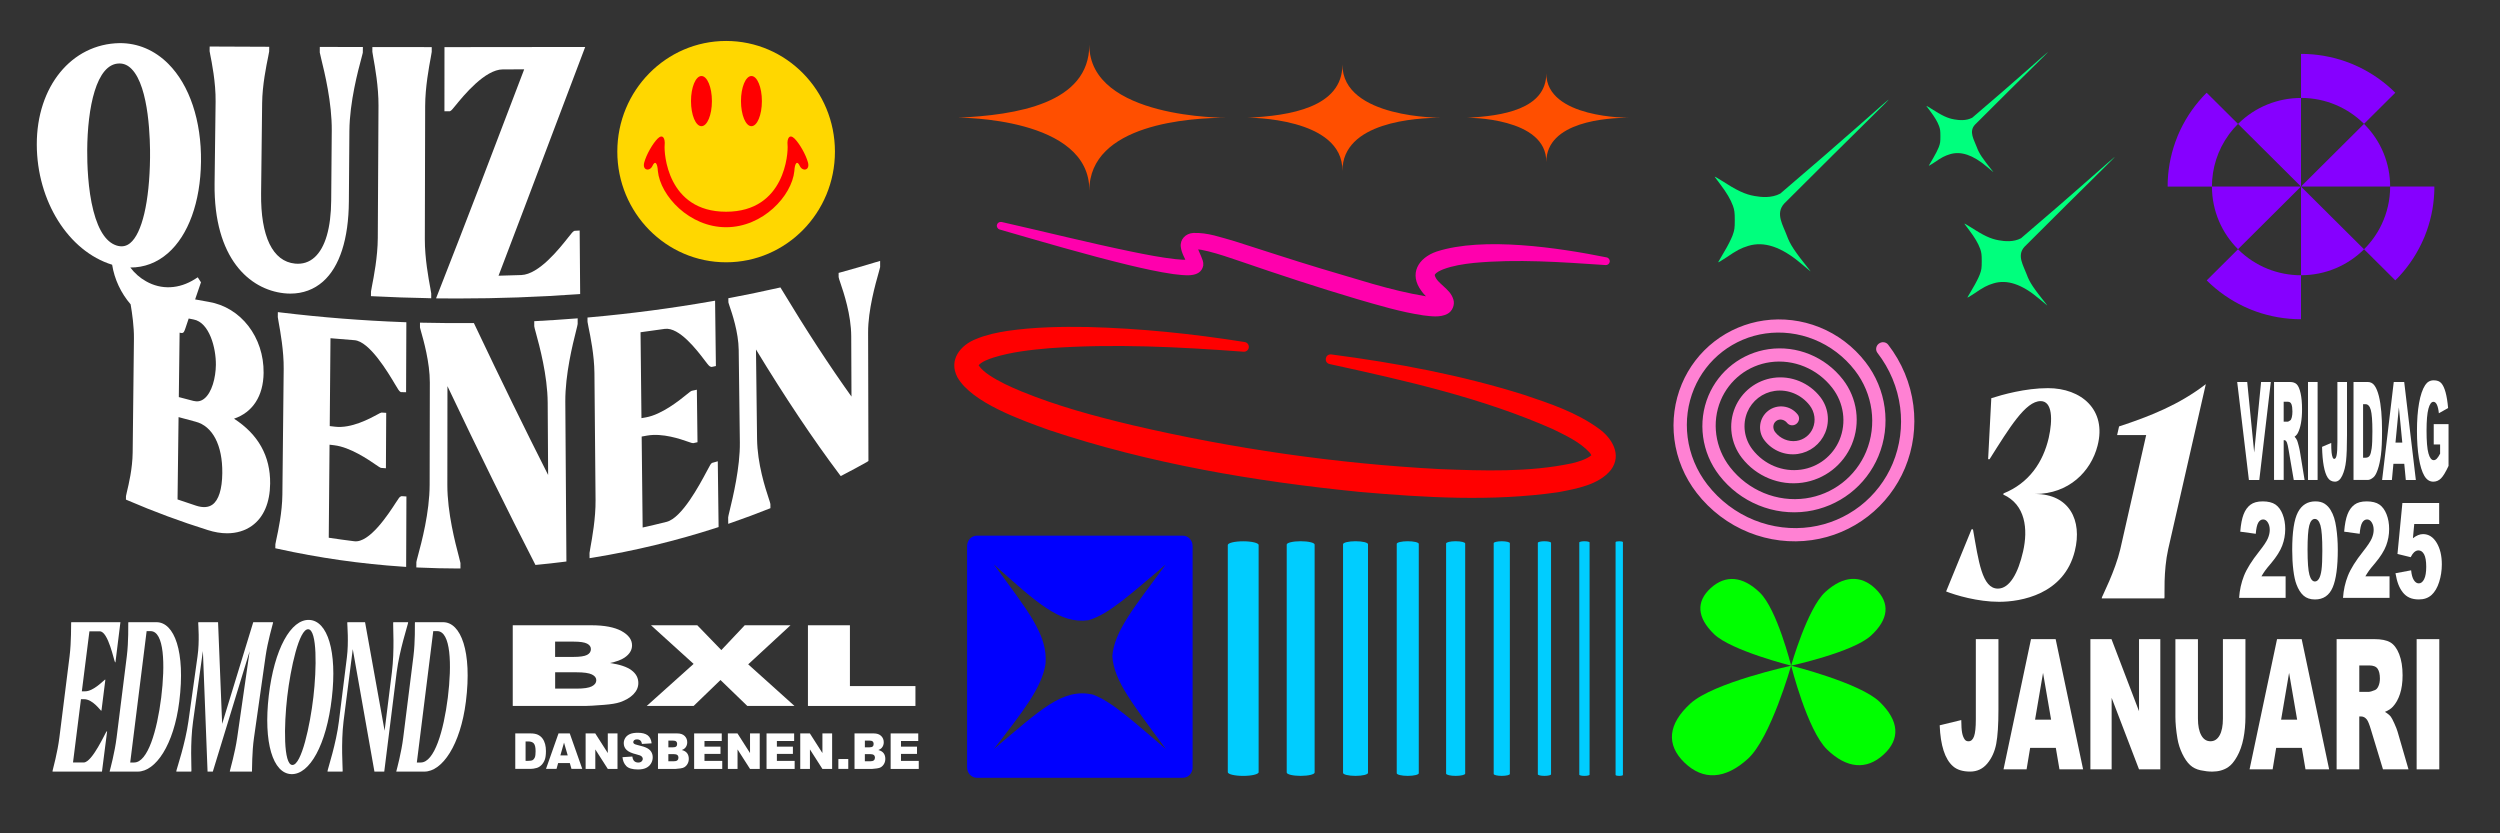 <?xml version="1.0" encoding="UTF-8"?>
<svg id="Layer_1" xmlns="http://www.w3.org/2000/svg" version="1.1" viewBox="0 0 1200 400">
  <rect x="0" y="0" width="1200" height="400" fill="#333333" stroke="none"/>
  <!-- Generator: Adobe Illustrator 29.6.1, SVG Export Plug-In . SVG Version: 2.1.1 Build 9)  -->
  <defs>
    <style>
      .st0 {
        fill: #ff4f00;
      }

      .st1 {
        fill: #ff00ad;
      }

      .st2 {
        fill: lime;
      }

      .st3 {
        fill: #00ff7d;
      }

      .st4 {
        fill: blue;
      }

      .st5 {
        fill: #fff;
      }

      .st6 {
        fill: #00cdff;
      }

      .st7 {
        fill: #8600ff;
      }

      .st8 {
        fill: red;
      }

      .st9 {
        fill: #ff81d3;
      }

      .st10 {
        fill: gold;
      }
    </style>
  </defs>
  <g>
    <ellipse class="st10" cx="348.54" cy="72.78" rx="52.23" ry="53.12"/>
    <g>
      <path id="Group_1" class="st8" d="M348.54,101.63c28.37,0,29.84-28.39,29.49-31.91-.34-3.52,1.03-5.5,3.35-3.2s5.42,7.61,6.45,11.49c1.03,3.88-2.67,4.43-3.96,1.6-1.29-2.83-2.41-1.15-2.58,2.48-1.2,11.94-15.13,26.98-32.76,26.98s-31.55-15.04-32.76-26.98c-.17-3.63-1.29-5.31-2.58-2.48s-4.99,2.28-3.96-1.6c1.03-3.88,4.13-9.19,6.45-11.49,2.32-2.3,3.7-.32,3.35,3.2-.34,3.52,1.12,31.91,29.49,31.91Z"/>
      <ellipse id="Group_11" data-name="Group_1" class="st8" cx="336.7" cy="48.53" rx="5.02" ry="12.04"/>
      <ellipse id="Group_12" data-name="Group_1" class="st8" cx="360.69" cy="48.53" rx="5.02" ry="12.04"/>
    </g>
  </g>
  <g>
    <path class="st5" d="M934.13,283.91l12.2-29.82h.7c2.7,15.32,4.34,28.44,11.96,28.44,5.63,0,9.73-7.45,12.08-17.81,2.46-10.77,1.17-22.5-9.5-27.33l.12-.55c12.31-4.97,19-15.05,21.69-26.64,1.99-8.83,1.76-17.67-3.87-17.67-7.27,0-15.01,12.84-24.51,27.88h-.7l1.52-29.27c5.16-1.66,16.3-4.83,27.21-4.83,15.95,0,28.26,10.35,23.8,27.61-3.17,12.42-13.84,23.19-30.02,23.19,16.53,0,22.75,12.7,19.11,27.33-5.16,20.98-26.03,24.43-36.35,24.43s-20.87-3.17-25.45-4.97Z"/>
    <path class="st5" d="M1008.94,286.67c.12-.55,6.33-12.56,8.8-23.05l12.43-54.8h-13.95l.94-4.14c14.77-4.83,28.96-10.49,41.63-20.29l-18.06,79.24c-2.35,10.49-1.64,22.5-1.76,23.05l-.12.55h-30.02l.12-.55Z"/>
  </g>
  <g>
    <path class="st5" d="M948.38,306.79h10.87v33.96c0,7.13-.36,12.55-1.06,16.27-.71,3.72-2.14,6.87-4.28,9.46-2.15,2.58-4.89,3.88-8.24,3.88-3.54,0-6.29-.85-8.23-2.56-1.95-1.71-3.45-4.2-4.51-7.48-1.06-3.28-1.69-7.34-1.88-12.17l10.36-2.52c.02,2.76.15,4.8.41,6.14.26,1.34.69,2.42,1.29,3.24.41.54,1,.81,1.77.81,1.21,0,2.1-.8,2.67-2.41.57-1.6.85-4.31.85-8.11v-38.51Z"/>
    <path class="st5" d="M986.78,358.97h-12.31l-1.71,10.32h-11.07l13.19-62.5h11.83l13.18,62.5h-11.35l-1.75-10.32ZM984.53,345.45l-3.87-22.47-3.83,22.47h7.7Z"/>
    <path class="st5" d="M1003.4,306.79h10.12l13.21,34.58v-34.58h10.22v62.5h-10.22l-13.14-34.32v34.32h-10.2v-62.5Z"/>
    <path class="st5" d="M1066.99,306.79h10.82v37.24c0,3.69-.32,7.18-.97,10.46-.65,3.28-1.66,6.15-3.04,8.61-1.38,2.46-2.83,4.18-4.34,5.18-2.11,1.39-4.64,2.09-7.59,2.09-1.71,0-3.57-.21-5.59-.64-2.02-.43-3.71-1.27-5.06-2.53-1.36-1.26-2.6-3.06-3.72-5.39-1.12-2.33-1.89-4.73-2.31-7.2-.67-3.98-1-7.5-1-10.56v-37.24h10.82v38.12c0,3.41.53,6.07,1.59,7.99,1.06,1.92,2.53,2.88,4.42,2.88s3.33-.94,4.39-2.83c1.06-1.89,1.59-4.57,1.59-8.03v-38.12Z"/>
    <path class="st5" d="M1104.88,358.97h-12.31l-1.71,10.32h-11.07l13.19-62.5h11.83l13.18,62.5h-11.35l-1.76-10.32ZM1102.63,345.45l-3.87-22.47-3.83,22.47h7.7Z"/>
    <path class="st5" d="M1121.58,369.28v-62.5h18.07c3.35,0,5.91.51,7.68,1.54,1.77,1.02,3.2,2.92,4.28,5.69,1.09,2.77,1.63,6.15,1.63,10.13,0,3.47-.42,6.46-1.25,8.97-.83,2.52-1.97,4.55-3.42,6.12-.93,1-2.2,1.82-3.81,2.47,1.29.77,2.23,1.54,2.82,2.3.4.51.98,1.61,1.73,3.29.76,1.68,1.26,2.97,1.52,3.88l5.25,18.11h-12.25l-5.8-19.1c-.73-2.47-1.39-4.08-1.96-4.82-.78-.97-1.67-1.45-2.66-1.45h-.96v25.37h-10.89ZM1132.47,332.11h4.57c.5,0,1.45-.28,2.87-.85.72-.26,1.3-.91,1.76-1.96s.68-2.26.68-3.62c0-2.02-.36-3.57-1.08-4.65-.72-1.08-2.07-1.62-4.05-1.62h-4.76v12.7Z"/>
    <path class="st5" d="M1159.99,306.79h10.87v62.5h-10.87v-62.5Z"/>
  </g>
  <g>
    <path class="st5" d="M1073.85,183.35h4.81l3.35,33.85,3.31-33.85h4.67l-5.53,47.04h-4.99l-5.62-47.04Z"/>
    <path class="st5" d="M1091.54,230.4v-47.04h7.67c1.42,0,2.51.38,3.26,1.15.75.77,1.36,2.2,1.82,4.28.46,2.09.69,4.63.69,7.62,0,2.61-.18,4.86-.53,6.75-.35,1.89-.84,3.43-1.45,4.61-.39.75-.93,1.37-1.61,1.86.55.58.95,1.16,1.2,1.74.17.39.41,1.21.74,2.47.32,1.26.54,2.24.64,2.92l2.23,13.63h-5.2l-2.46-14.38c-.31-1.86-.59-3.07-.83-3.63-.33-.73-.71-1.09-1.13-1.09h-.41v19.09h-4.62ZM1096.16,202.41h1.94c.21,0,.62-.21,1.22-.64.3-.19.55-.68.75-1.48.19-.79.29-1.7.29-2.73,0-1.52-.15-2.68-.46-3.5-.3-.81-.88-1.22-1.72-1.22h-2.02v9.56Z"/>
    <path class="st5" d="M1107.84,183.35h4.61v47.04h-4.61v-47.04Z"/>
    <path class="st5" d="M1121.95,183.35h4.61v25.56c0,5.37-.15,9.45-.45,12.25-.3,2.8-.91,5.17-1.82,7.12s-2.08,2.92-3.5,2.92c-1.5,0-2.67-.64-3.49-1.92-.83-1.28-1.46-3.16-1.91-5.63-.45-2.47-.72-5.52-.8-9.16l4.4-1.89c0,2.08.06,3.62.17,4.62.11,1.01.29,1.82.55,2.44.18.41.43.61.75.61.51,0,.89-.6,1.13-1.81.24-1.21.36-3.24.36-6.11v-28.98Z"/>
    <path class="st5" d="M1129.68,183.35h6.83c1.35,0,2.44.58,3.27,1.73.83,1.16,1.51,2.81,2.06,4.97.54,2.16.93,4.67,1.18,7.54.24,2.87.36,5.9.36,9.11,0,5.03-.18,8.93-.54,11.7-.36,2.77-.86,5.09-1.51,6.96-.64,1.87-1.33,3.12-2.07,3.74-1.01.86-1.92,1.28-2.74,1.28h-6.83v-47.04ZM1134.28,194.01v25.7h1.13c.96,0,1.64-.34,2.05-1.01.41-.67.72-1.85.95-3.53.23-1.68.34-4.4.34-8.17,0-4.98-.26-8.4-.77-10.24-.51-1.84-1.37-2.76-2.56-2.76h-1.15Z"/>
    <path class="st5" d="M1154.06,222.63h-5.22l-.73,7.77h-4.7l5.59-47.04h5.02l5.59,47.04h-4.82l-.74-7.77ZM1153.1,212.46l-1.64-16.91-1.63,16.91h3.27Z"/>
    <path class="st5" d="M1168.19,213.36v-9.79h7.11v20.06c-1.36,2.93-2.56,4.93-3.61,5.98-1.05,1.06-2.29,1.59-3.72,1.59-1.77,0-3.21-.95-4.32-2.86-1.11-1.9-1.98-4.74-2.59-8.5-.61-3.76-.92-8.09-.92-12.96,0-5.13.33-9.6,1.01-13.4.67-3.8,1.65-6.68,2.94-8.65,1.01-1.52,2.37-2.28,4.07-2.28s2.87.47,3.69,1.41c.82.94,1.49,2.4,2.03,4.38.54,1.98.94,4.49,1.21,7.52l-4.44,2.5c-.18-1.78-.49-3.13-.93-4.08-.44-.94-.99-1.41-1.67-1.41-1.01,0-1.81,1.11-2.41,3.32-.6,2.21-.9,5.72-.9,10.51,0,5.09.3,8.73.91,10.91.61,2.18,1.45,3.27,2.53,3.27.51,0,1.01-.24,1.47-.71.47-.47,1-1.27,1.6-2.41v-4.43h-3.08Z"/>
  </g>
  <g>
    <path class="st5" d="M1097.08,286.97h-22.31c.26-3.75,1.03-7.27,2.33-10.57,1.3-3.3,3.73-7.2,7.29-11.69,2.18-2.75,3.57-4.84,4.18-6.27.61-1.43.91-2.78.91-4.07,0-1.39-.3-2.57-.9-3.56-.6-.98-1.36-1.48-2.27-1.48s-1.73.51-2.33,1.52c-.6,1.02-1.01,2.81-1.21,5.37l-7.45-1.02c.29-3.56.83-6.34,1.61-8.34s1.88-3.53,3.3-4.6c1.42-1.07,3.38-1.6,5.89-1.6s4.65.51,6.11,1.52c1.45,1.01,2.6,2.57,3.43,4.67.83,2.1,1.25,4.46,1.25,7.06,0,2.78-.48,5.42-1.43,7.95-.96,2.53-2.69,5.3-5.21,8.32-1.5,1.76-2.5,2.99-3,3.7-.51.7-1.1,1.63-1.78,2.76h11.61v10.31Z"/>
    <path class="st5" d="M1100.26,264.02c0-8.65.92-14.71,2.75-18.17,1.83-3.46,4.62-5.19,8.37-5.19,1.8,0,3.28.38,4.44,1.13,1.16.76,2.1,1.74,2.83,2.95s1.31,2.48,1.73,3.82c.42,1.34.76,2.89,1.01,4.67.5,3.4.75,6.94.75,10.62,0,8.26-.82,14.31-2.47,18.14-1.64,3.83-4.47,5.75-8.49,5.75-2.25,0-4.07-.61-5.46-1.83s-2.53-3.01-3.41-5.37c-.65-1.68-1.15-3.97-1.51-6.88-.36-2.91-.54-6.12-.54-9.64ZM1107.63,264.05c0,5.8.3,9.76.9,11.88.6,2.12,1.48,3.18,2.62,3.18.76,0,1.41-.45,1.96-1.35.55-.9.96-2.32,1.22-4.27.26-1.95.39-4.98.39-9.1,0-6.05-.3-10.11-.9-12.19-.6-2.08-1.51-3.12-2.71-3.12s-2.12,1.06-2.67,3.18c-.55,2.12-.82,6.05-.82,11.79Z"/>
    <path class="st5" d="M1146.96,286.97h-22.31c.25-3.75,1.03-7.27,2.33-10.57,1.3-3.3,3.73-7.2,7.29-11.69,2.18-2.75,3.57-4.84,4.18-6.27.61-1.43.91-2.78.91-4.07,0-1.39-.3-2.57-.9-3.56-.6-.98-1.36-1.48-2.27-1.48s-1.72.51-2.33,1.52c-.6,1.02-1.01,2.81-1.21,5.37l-7.45-1.02c.29-3.56.83-6.34,1.61-8.34s1.88-3.53,3.3-4.6c1.42-1.07,3.38-1.6,5.89-1.6s4.65.51,6.11,1.52c1.45,1.01,2.6,2.57,3.43,4.67s1.25,4.46,1.25,7.06c0,2.78-.48,5.42-1.43,7.95-.96,2.53-2.69,5.3-5.21,8.32-1.5,1.76-2.5,2.99-3,3.7-.51.7-1.1,1.63-1.78,2.76h11.61v10.31Z"/>
    <path class="st5" d="M1153.15,241.44h17.65v10.09h-11.96l-.64,6.83c.83-.66,1.64-1.16,2.46-1.49.81-.33,1.61-.5,2.4-.5,2.68,0,4.85,1.38,6.52,4.13,1.67,2.75,2.5,6.22,2.5,10.4,0,2.94-.43,5.77-1.29,8.48-.86,2.71-2.08,4.78-3.65,6.21-1.58,1.43-3.59,2.14-6.05,2.14-1.77,0-3.28-.28-4.54-.85-1.26-.57-2.33-1.42-3.21-2.55-.88-1.13-1.6-2.41-2.14-3.84-.55-1.43-1-3.21-1.37-5.34l7.52-1.4c.18,2.05.61,3.61,1.28,4.67.67,1.07,1.47,1.6,2.39,1.6,1.03,0,1.89-.67,2.56-2,.68-1.34,1.01-3.33,1.01-5.98s-.34-4.7-1.02-5.96-1.59-1.89-2.72-1.89c-.72,0-1.41.3-2.08.9-.5.44-1.05,1.22-1.64,2.36l-6.34-1.55,2.36-24.47Z"/>
  </g>
  <g>
    <path id="Group_13" data-name="Group_1" class="st0" d="M459.92,56.49c27.73-1.26,62.95-6.69,62.95-35,0,35.67,65.98,35.03,65.98,35.03-17.29,0-65.98,2.84-65.98,35.03.46-35.47-62.95-35.06-62.95-35.06Z"/>
    <path id="Group_14" data-name="Group_1" class="st0" d="M598.91,56.5c20.02-.92,45.45-4.87,45.45-25.49,0,25.97,47.64,25.51,47.64,25.51-12.49,0-47.64,2.07-47.64,25.51.33-25.83-45.45-25.53-45.45-25.53Z"/>
    <path id="Group_15" data-name="Group_1" class="st0" d="M704.27,56.5c16.72-.77,37.95-4.07,37.95-21.28,0,21.69,39.78,21.3,39.78,21.3-10.43,0-39.78,1.73-39.78,21.3.28-21.57-37.95-21.31-37.95-21.31Z"/>
  </g>
  <g>
    <path id="Group_16" data-name="Group_1" class="st7" d="M1061.74,89.55c0,11.74,4.78,22.37,12.51,30.07l30.22-30.07h-42.73Z"/>
    <path id="Group_17" data-name="Group_1" class="st7" d="M1104.51,132.11c11.8,0,22.49-4.76,30.23-12.45l-30.26-30.1v42.55s.02,0,.03,0Z"/>
    <path id="Group_18" data-name="Group_1" class="st7" d="M1104.48,47.02c-10.94,0-21.88,4.16-30.22,12.46l30.22,30.07h0v-42.53Z"/>
    <path id="Group_19" data-name="Group_1" class="st7" d="M1104.48,89.55h42.79c0-10.88-4.18-21.76-12.53-30.07,0,0-.02-.01-.02-.02l-30.24,30.09h0Z"/>
    <path id="Group_110" data-name="Group_1" class="st7" d="M1061.73,89.55c0-8.77,2.72-17.55,8.14-24.97.02-.03.05-.07.07-.1.05-.07.1-.14.15-.21.07-.09.13-.18.2-.27.02-.02.03-.04.05-.06,1.2-1.58,2.5-3.07,3.9-4.46l-15.04-14.96s0,0,0,0c-.19.19-.37.37-.56.56-.09.09-.18.18-.26.27-.09.1-.18.19-.28.29-.12.13-.25.26-.37.39-.05.05-.1.11-.16.16-.15.16-.3.32-.45.49-.02.02-.04.04-.06.06-4.79,5.25-8.71,11.3-11.54,17.92-.02.04-.04.08-.05.13-.05.13-.11.25-.16.38-.05.13-.11.26-.16.4-.02.04-.03.07-.04.11-2.71,6.68-4.24,13.72-4.58,20.81,0,.02,0,.05,0,.07-.01.23-.02.45-.03.68,0,.07,0,.14,0,.21,0,.18-.01.37-.02.55,0,.12,0,.25,0,.37,0,.14,0,.27,0,.41,0,.25,0,.49,0,.74,0,.02,0,.03,0,.05,0,0,0,0,0,0h21.26Z"/>
    <path id="Group_111" data-name="Group_1" class="st7" d="M1104.48,153.24v-21.11c-10.94,0-21.88-4.16-30.22-12.46,0,0-.01-.02-.02-.02l-15.02,14.94s0,0,.01,0c.18.18.37.36.55.54.1.09.2.19.29.28.09.09.18.17.27.26.14.13.27.26.41.38.05.05.1.09.15.14.17.15.33.31.5.46.02.02.03.03.05.05,5.28,4.77,11.36,8.68,18.03,11.49.04.02.07.03.11.05.13.05.26.11.39.16.13.05.26.11.39.16.04.02.08.03.11.05,6.71,2.7,13.79,4.21,20.91,4.55.02,0,.04,0,.07,0,.23.01.46.02.68.03.07,0,.14,0,.2,0,.19,0,.37.01.56.02.12,0,.25,0,.37,0,.14,0,.27,0,.41,0,.26,0,.52,0,.78,0,0,0,0,0,0,0Z"/>
    <path id="Group_112" data-name="Group_1" class="st7" d="M1104.51,47c11.8,0,22.49,4.76,30.22,12.45l15.01-14.93c-.19-.19-.37-.37-.56-.55-.1-.09-.19-.18-.29-.28-.09-.09-.18-.18-.27-.26-.13-.13-.27-.25-.4-.38-.05-.05-.1-.1-.15-.14-.17-.15-.33-.31-.5-.46-.02-.02-.04-.03-.05-.05-5.28-4.77-11.36-8.68-18.02-11.49-.04-.02-.08-.03-.11-.05-.13-.05-.26-.11-.39-.16-.13-.05-.26-.11-.39-.16-.04-.02-.08-.03-.12-.05-6.71-2.7-13.79-4.21-20.91-4.55-.03,0-.05,0-.08,0-.23-.01-.45-.02-.68-.03-.07,0-.14,0-.21,0-.18,0-.37-.01-.55-.02-.13,0-.26,0-.38,0-.13,0-.26,0-.4,0-.26,0-.53,0-.79,0v21.14s.02,0,.03,0Z"/>
    <path id="Group_113" data-name="Group_1" class="st7" d="M1150.59,133.73c.09-.09.17-.18.26-.26.13-.13.26-.27.38-.41.05-.05.09-.1.14-.15.15-.17.31-.33.46-.5.02-.02.03-.03.05-.05,4.8-5.25,8.72-11.31,11.55-17.94.02-.04.03-.07.05-.11.06-.13.11-.27.17-.4.05-.13.11-.25.16-.38.02-.04.03-.09.05-.13,2.71-6.67,4.23-13.71,4.57-20.79,0-.03,0-.06,0-.09.01-.22.02-.44.03-.66,0-.08,0-.15,0-.23,0-.18.01-.36.02-.53,0-.13,0-.26,0-.4,0-.13,0-.25,0-.38,0-.26,0-.52,0-.78,0,0,0,0,0-.01h-21.21c0,6.52-1.48,12.7-4.11,18.23-2.04,4.3-4.85,8.33-8.43,11.88l15,14.92s.03-.03.05-.05c.17-.17.34-.34.51-.51.1-.1.19-.2.28-.29Z"/>
  </g>
  <g>
    <path id="Group_114" data-name="Group_1" class="st2" d="M811.48,337.62c-10.86,9.88-11.87,19.81-2.91,28.46,8.96,8.65,19.54,8.03,30.44-1.88,10.9-9.92,20.73-44.67,20.73-44.67,0,0-37.29,8.11-48.27,18.1Z"/>
    <path id="Group_115" data-name="Group_1" class="st2" d="M844.71,284.43c-8.19-7.9-16.41-8.65-23.55-2.16-7.14,6.5-6.62,14.18,1.6,22.12,8.22,7.93,36.98,15.13,36.98,15.13,0,0-6.76-27.1-15.04-35.09Z"/>
    <path id="Group_116" data-name="Group_1" class="st2" d="M877.02,359.8c9.4,9.07,18.83,9.93,27.03,2.47,8.2-7.46,7.6-16.28-1.84-25.39-9.44-9.11-42.46-17.37-42.46-17.37,0,0,7.77,31.11,17.27,40.28Z"/>
    <path id="Group_117" data-name="Group_1" class="st2" d="M897.97,305.19c8.6-7.82,9.4-15.69,2.3-22.54-7.09-6.85-15.47-6.36-24.11,1.49-8.63,7.85-16.42,35.38-16.42,35.38,0,0,29.53-6.42,38.22-14.33Z"/>
  </g>
  <g>
    <path class="st6" d="M779,260.22v111.78c0,.23-.79.42-1.76.42s-1.76-.19-1.76-.42v-111.78c0-.23.79-.42,1.76-.42s1.76.19,1.76.42Z"/>
    <path class="st6" d="M763,260.39v111.44c0,.33-1.1.59-2.47.59s-2.47-.27-2.47-.59v-111.44c0-.33,1.1-.59,2.47-.59s2.47.27,2.47.59Z"/>
    <path class="st6" d="M744.5,260.56v111.1c0,.42-1.42.76-3.17.76s-3.17-.34-3.17-.76v-111.1c0-.42,1.42-.76,3.17-.76s3.17.34,3.17.76Z"/>
    <path class="st6" d="M724.73,260.73v110.76c0,.51-1.74.93-3.88.93s-3.88-.42-3.88-.93v-110.76c0-.51,1.74-.93,3.88-.93s3.88.42,3.88.93Z"/>
    <path class="st6" d="M703.29,260.89v110.43c0,.61-2.05,1.1-4.58,1.1s-4.58-.49-4.58-1.1v-110.43c0-.61,2.05-1.1,4.58-1.1s4.58.49,4.58,1.1Z"/>
    <path class="st6" d="M681.01,261.06v110.09c0,.7-2.37,1.27-5.29,1.27s-5.29-.57-5.29-1.27v-110.09c0-.7,2.37-1.27,5.29-1.27s5.29.57,5.29,1.27Z"/>
    <path class="st6" d="M656.64,261.23v109.75c0,.79-2.68,1.44-5.99,1.44s-5.99-.64-5.99-1.44v-109.75c0-.79,2.68-1.44,5.99-1.44s5.99.64,5.99,1.44Z"/>
    <path class="st6" d="M631.02,261.4v109.41c0,.89-3,1.61-6.7,1.61s-6.7-.72-6.7-1.61v-109.41c0-.89,3-1.61,6.7-1.61s6.7.72,6.7,1.61Z"/>
    <path class="st6" d="M604.14,261.6v109.05c0,.98-3.31,1.78-7.4,1.78s-7.4-.8-7.4-1.78v-109.05c0-.98,3.31-1.78,7.4-1.78s7.4.8,7.4,1.78Z"/>
  </g>
  <path class="st9" d="M901.84,164.94c-1.42,1.09-1.71,3.09-.66,4.45,5.92,7.65,9.68,16.69,10.9,26.16,1.17,9.17-.06,18.47-3.57,26.89-3.36,8.06-8.79,15.15-15.7,20.49-6.91,5.34-15.13,8.82-23.78,10.05-9.03,1.29-18.34.15-26.92-3.29-8.86-3.55-16.67-9.47-22.59-17.11-5.14-6.64-8.41-14.49-9.46-22.71-1.02-7.96.05-16.02,3.1-23.32,2.92-6.99,7.62-13.13,13.61-17.76,5.99-4.63,13.11-7.65,20.61-8.71,7.83-1.12,15.91-.13,23.35,2.86,7.69,3.08,14.47,8.22,19.61,14.86,8.69,11.23,10.75,26.18,5.4,39.01-2.47,5.91-6.45,11.11-11.52,15.03-5.07,3.92-11.1,6.47-17.44,7.37-13.77,1.96-27.72-3.79-36.41-15.02-7.13-9.21-8.83-21.47-4.43-32,2.02-4.84,5.28-9.09,9.42-12.3,4.14-3.21,9.08-5.29,14.27-6.03,11.29-1.61,22.73,3.11,29.86,12.32,5.57,7.2,6.9,16.77,3.47,24.98-1.57,3.76-4.11,7.07-7.33,9.57-3.22,2.49-7.06,4.12-11.1,4.69-8.81,1.26-17.74-2.43-23.31-9.63-4.01-5.18-4.97-12.06-2.51-17.96,1.12-2.69,2.93-5.05,5.24-6.84s5.05-2.94,7.93-3.35c6.33-.9,12.75,1.76,16.76,6.94,2.45,3.17,3.04,7.36,1.54,10.94-.67,1.62-1.76,3.04-3.14,4.11s-3.03,1.76-4.76,2.01c-3.85.55-7.76-1.08-10.21-4.24-1.15-1.49-1.3-3.93.47-5.3s4.1-.61,5.25.88c1.05,1.36,3.06,1.57,4.47.48s1.71-3.09.66-4.45c-3.42-4.42-9.78-5.24-14.19-1.83-4.41,3.41-5.21,9.78-1.79,14.2,3.79,4.9,9.92,7.4,16,6.53,2.87-.41,5.61-1.57,7.91-3.35,2.3-1.78,4.11-4.14,5.23-6.82,2.37-5.67,1.48-12.23-2.31-17.13-5.35-6.91-13.99-10.45-22.55-9.23-4.03.57-7.86,2.2-11.08,4.69s-5.75,5.8-7.32,9.55c-3.33,7.98-2.08,17.23,3.27,24.14,6.91,8.93,18.06,13.49,29.1,11.92,5.18-.74,10.1-2.82,14.25-6.03,4.14-3.21,7.4-7.45,9.41-12.28,4.3-10.29,2.67-22.23-4.23-31.16-8.47-10.94-22.13-16.54-35.65-14.61-6.33.9-12.35,3.45-17.42,7.37s-9.04,9.11-11.51,15.01c-5.26,12.61-3.27,27.24,5.19,38.18,10.02,12.96,26.2,19.59,42.2,17.31,7.48-1.07,14.6-4.08,20.59-8.71s10.69-10.77,13.6-17.74c6.23-14.92,3.87-32.24-6.16-45.19-5.79-7.48-13.44-13.28-22.14-16.76-8.47-3.39-17.67-4.51-26.61-3.24-8.63,1.23-16.85,4.71-23.76,10.05-6.91,5.34-12.33,12.42-15.69,20.47-3.48,8.34-4.71,17.53-3.55,26.58,1.19,9.29,4.88,18.15,10.67,25.64,6.57,8.49,15.26,15.07,25.12,19.02,9.61,3.85,20.04,5.12,30.18,3.67,9.79-1.39,19.1-5.33,26.92-11.39,7.83-6.06,13.98-14.08,17.79-23.2,3.95-9.45,5.34-19.87,4.02-30.14-1.35-10.54-5.53-20.6-12.1-29.09-1.05-1.36-3.06-1.57-4.47-.48Z"/>
  <g id="Group_118" data-name="Group_1">
    <path class="st8" d="M638.97,170.12c31.21,4.09,62.49,9.91,92.67,19.43,12.41,4.18,25.02,8.34,35.83,16.22,6.2,4.44,11.21,12.46,5.8,19.75-5.86,7.32-17.01,9.14-25.39,10.75-31.74,4.55-63.79,2.59-95.51-.18-50.4-5.06-100.67-13.57-148.86-29.68-12.92-4.68-36.97-13-43.95-25.32-4.38-8.31,1.44-15.54,9.18-18.45,4.81-2,9.96-3.05,14.94-3.82,12.84-1.86,25.57-2.06,38.42-1.86,25.37.65,50.49,3.25,75.37,7.22,1.28.2,2.14,1.4,1.94,2.68-.19,1.21-1.29,2.06-2.49,1.96-31.16-2.3-62.28-3.94-93.32-1.67-9.02.78-18.05,1.8-26.57,4.42-2.62.84-5.96,2.06-7.39,3.88.04-.08.06-.25.05-.26.02,0,.06.14.2.38,1.08,1.57,3.04,3.25,4.89,4.46,4.56,3.06,10.07,5.61,15.63,7.9,17.06,6.97,34.96,11.82,52.96,16.12,48.3,11.29,97.97,18.48,147.5,21.11,21.29.83,42.93,1.61,63.76-2.79,3.56-.85,7.18-2.11,9.26-3.87-.03.12,0,.27,0,.24.05-.04-.24-.77-.9-1.54-4.59-5.02-11.4-8.16-17.6-11.21-33.99-15.04-70.82-23.3-107.2-31.25-2.9-.68-2.15-4.92.78-4.61h0Z"/>
  </g>
  <path class="st4" d="M567.8,257.12h-98.95c-2.57,0-4.65,2.23-4.65,4.99v106.24c0,2.76,2.08,4.99,4.65,4.99h98.95c2.57,0,4.65-2.23,4.65-4.99v-106.24c0-2.76-2.08-4.99-4.65-4.99ZM559.58,359.53c-15.72-13.36-25.71-22.66-34.98-26.13-14.55-3.25-25.06,7.21-47.54,26.13,14.03-18.13,22.98-29.36,24.8-40.87,1.13-14-8.45-25.33-24.8-47.73,20.66,18.43,31.7,28.7,45.37,26.77,9.86-2.78,20.11-12.47,37.15-26.77,0,0,0,0,0,0h0s0,0,0,0c-15.12,20.52-24.68,31.94-25.66,43.95.7,12.2,10.34,23.61,25.66,44.65Z"/>
  <g>
    <path id="Group_119" data-name="Group_1" class="st3" d="M946.66,56.51c-2.99,1.59-6.43,1.18-8.59.81-3.26-.57-5.84-1.78-11.36-5.33-1.21-.78-2.13-1.29-2.02-1.08.11.19.97,1.32,1.88,2.53,2.07,2.75,3.39,4.95,4.2,7.13.51,1.43.62,2.23.62,4.82,0,2.75-.08,3.34-.75,5.17-.43,1.16-1.62,3.53-2.66,5.25-1.02,1.75-1.99,3.39-2.13,3.66-.16.27,1.05-.43,2.69-1.53,3.5-2.4,4.93-3.15,7.4-3.9,5.28-1.62,11.09.32,17.74,5.98,3.5,2.93,3.34,2.83,2.85,2.21-5.14-6.43-6.59-8.64-7.67-11.6-1.27-3.47-3.96-7.41-.9-10.76,50.66-50.66,42.84-40.96-1.31-3.34Z"/>
    <path id="Group_120" data-name="Group_1" class="st3" d="M854.53,92.93c-4.28,2.27-9.21,1.7-12.29,1.16-4.66-.81-8.36-2.54-16.26-7.63-1.73-1.12-3.04-1.85-2.89-1.54.15.27,1.39,1.89,2.7,3.62,2.97,3.93,4.86,7.09,6.01,10.21.73,2.04.89,3.2.89,6.9,0,3.93-.12,4.78-1.08,7.4-.62,1.66-2.31,5.05-3.82,7.51-1.46,2.5-2.85,4.86-3.04,5.24-.23.39,1.5-.62,3.85-2.2,5.01-3.43,7.05-4.51,10.6-5.59,7.55-2.31,15.88.46,25.4,8.55,5.01,4.2,4.78,4.05,4.08,3.16-7.36-9.21-9.44-12.37-10.98-16.61-1.81-4.97-5.66-10.61-1.28-15.4,72.52-72.52,61.32-58.64-1.88-4.79Z"/>
    <path id="Group_121" data-name="Group_1" class="st3" d="M970.11,114.35c-3.7,1.96-7.96,1.47-10.62,1-4.03-.7-7.23-2.2-14.05-6.59-1.5-.97-2.63-1.6-2.5-1.33.13.23,1.2,1.63,2.33,3.13,2.56,3.4,4.2,6.13,5.19,8.82.63,1.76.77,2.76.77,5.96,0,3.4-.1,4.13-.93,6.39-.53,1.43-2,4.36-3.3,6.49-1.27,2.16-2.46,4.2-2.63,4.53-.2.33,1.3-.53,3.33-1.9,4.33-2.96,6.09-3.9,9.16-4.83,6.53-2,13.72.4,21.94,7.39,4.33,3.63,4.13,3.5,3.53,2.73-6.36-7.96-8.16-10.69-9.49-14.35-1.57-4.3-4.89-9.17-1.11-13.31,62.67-62.67,52.99-50.68-1.62-4.14Z"/>
  </g>
  <g id="Group_122" data-name="Group_1">
    <path class="st1" d="M480.73,106.54c20.9,4.73,41.64,9.96,62.59,14.28,6.94,1.42,13.94,2.79,20.78,3.56,2.32.22,4.83.49,6.99.18.23-.04.45-.12.3-.07-.07.03-.24.1-.55.4-.31.28-.7.95-.76,1.54-.08.57.05.99.08,1.07,0,0-.19-.52-.19-.52-1.05-2.81-2.8-5.27-3.19-8.45-.48-3.58,2.33-6.5,5.96-6.71,6.97-.28,13.39,2.17,19.87,3.96,13.36,4.24,27.43,8.9,40.83,12.94,16.85,4.86,33.7,10.7,51.02,13.5,1.93.29,4.6.49,5.92.27-.82.27-1.68,1.53-1.77,2.51-.06.61,0,.93.07,1.17.13.41.13.3.04.2-1.93-2.3-4.42-3.85-6.34-6.58-6.3-8.28-1.65-16,7.15-19.03,22.43-7.29,58.66-1.85,81.67,2.79,1.01.21,1.65,1.2,1.44,2.21-.19.92-1.04,1.54-1.96,1.47-21.17-1.41-42.4-3.01-63.42-1.01-4.99.54-9.91,1.32-14.49,3.03-1.69.72-3.23,1.38-4.04,2.57-.08.16-.06.14-.06.26.52,2.15,2.41,3.63,4.18,5.29,1.97,1.85,3.86,3.43,4.77,6.37.82,2.55-.51,5.77-2.95,6.96-3.54,1.82-7.89,1.08-11.48.68-10.93-1.64-21.3-4.79-31.84-7.84-18.77-5.56-37.7-11.82-56.23-18.19-4.73-1.63-10.22-3.48-14.98-4.67-2.22-.53-4.55-1.11-6.63-1.04-.2,0-.32.06-.19,0,.06-.03.21-.1.4-.26.18-.15.42-.43.55-.7.42-.93.05-1.16.32-.33.32,1.03,1.42,3.46,1.91,4.59.59,1.59,1.24,2.54,1.06,4.52-1.3,6.36-9.8,4.53-14.32,4.11-7.33-1.05-14.32-2.66-21.33-4.31-20.87-5.07-41.48-11.15-62.08-17.1-.99-.28-1.56-1.31-1.28-2.3.27-.95,1.25-1.51,2.2-1.3h0Z"/>
  </g>
  <g>
    <path class="st5" d="M112.34,200.97c8.95-3.05,14.06-10.86,14.19-21.95.2-17.19-10.9-31.55-26.38-34.13-2.16-.37-4.33-.77-6.49-1.17,1.16-3.44,2.18-6.43,2.56-7.5l.25-.71-1.55-2.41-1.28.82c-7.63,4.88-16.22,5.29-23.56,1.09-2.88-1.6-5.4-3.81-7.53-6.6,6.6.03,12.77-2.27,18.02-6.85,9.87-8.61,15.67-24.62,15.91-43.91.25-19.65-5.47-36.78-15.69-47.01-6.59-6.6-14.69-10-23.39-9.94-23.08.38-39.79,20.84-39.74,48.65.05,27.18,15.21,51.26,36.17,57.72,1.09,6.98,4.27,13.68,8.87,19.01.77,4.49,1.65,10.77,1.59,16.42l-.61,54.7c-.09,7.77-1.9,15.29-2.77,18.9-.29,1.2-.41,1.7-.44,2.03l-.02,1.68.91.39c12.5,5.38,25.41,10.17,38.37,14.23,3.22,1.03,6.34,1.55,9.28,1.55,4.53,0,8.62-1.22,11.97-3.63,5.59-4.03,8.59-11.03,8.69-20.25.14-13.15-5.69-23.6-17.34-31.13ZM56.79,118.07c-5.34-1.18-9.36-6.85-11.95-16.84-2.68-10.37-3.02-22.72-2.98-29.16.13-20.12,4.26-41.6,15.46-41.6h.03c2.18,0,4.08.87,5.81,2.63,8.58,8.72,8.95,34.79,8.86,42.57h0c-.24,21.1-3.84,36.45-9.61,41.07-1.68,1.34-3.52,1.77-5.62,1.32ZM86.21,159.68c.21.04.42.09.64.13.15.03.29.04.42.04.96,0,1.25-.85,1.8-2.49l1.23-3.66c.09-.26.18-.54.27-.81.78.15,1.56.31,2.34.46,7.56,1.41,10.81,13.61,10.71,21.83h0c-.07,5.99-1.86,13.34-5.7,16.27-1.52,1.16-3.19,1.48-5.11.98-2.32-.59-4.66-1.21-6.98-1.83l.38-30.94ZM85.71,200.21c2.69.75,5.41,1.49,8.12,2.19,8.22,2.09,13.03,11.32,12.87,24.71h0c-.09,7.72-1.73,12.95-4.74,15.11-1.94,1.39-4.58,1.56-7.84.5-2.97-.96-5.96-1.96-8.9-2.99l.49-39.51Z"/>
    <path class="st5" d="M192.27,238.32c-.54.29-.88.8-2.41,3.16-3.42,5.27-12.52,19.28-19.83,18.32-4.06-.5-8.17-1.07-12.23-1.69l.38-44.66c.75.09,1.49.18,2.24.27,7.7.92,16.37,6.88,20.07,9.42,1.36.93,1.81,1.24,2.2,1.38l.19.07,2.36.18.14-26.6-2.19-.14-.22.05c-.38.09-.77.3-1.94.94-3.39,1.84-12.4,6.74-20.21,5.8-.85-.1-1.7-.2-2.55-.3l.36-42.17c3.8.34,7.66.66,11.48.94,7.24.52,16.14,15.49,19.49,21.13,1.6,2.69,1.96,3.27,2.49,3.6l.33.2,2.5.06.13-33.6-1.44-.05c-19.56-.73-39.27-2.28-58.59-4.61l-1.65-.2-.03,2.34v.06c.03.36.15,1.02.41,2.46.81,4.49,2.51,13.83,2.42,22.41l-.63,60.31c-.09,8.59-1.99,17.32-2.9,21.51-.29,1.34-.42,1.95-.46,2.31l-.03,1.95,1.19.26c19.69,4.35,39.88,7.24,60.02,8.58l1.59.11.13-33.82-2.4-.14-.38.21Z"/>
    <path class="st5" d="M275.65,152.92c-5.89.46-11.88.86-17.79,1.17l-1.42.08v2.37s.02.17.02.17c.06.48.29,1.35.82,3.27,1.65,6.04,5.52,20.2,5.61,33.29l.21,34.71c-11.02-21.76-22.58-45.4-35.23-72.06l-.41-.86h-.95c-7.76.08-15.63.02-23.39-.16l-1.53-.04v2.17s.03.3.03.3c.07.32.22.87.48,1.79,1.16,4.05,4.23,14.82,4.22,24.45l-.09,49.06c-.02,13.38-3.93,27.87-5.6,34.05-.49,1.83-.71,2.66-.77,3.11l-.02,2.57,1.43.07c6.06.28,12.2.43,18.25.44h1.5s0-2.45,0-2.45v-.18c-.07-.46-.29-1.3-.78-3.16-1.65-6.27-5.53-20.95-5.51-34.33l.05-47.4c15.2,32.01,28.9,59.84,41.78,84.92l.46.9,1.01-.1c4.15-.39,8.37-.86,12.53-1.39l1.32-.17-.53-76.72c-.08-13.15,3.61-27.78,5.18-34.03.48-1.92.7-2.79.75-3.26v-.08s0-2.63,0-2.63l-1.6.13Z"/>
    <path class="st5" d="M341.84,222.16l-.23.17c-.46.35-.75.85-2.34,3.85-3.57,6.7-11.94,22.39-19.27,24.3-3.81.96-7.68,1.88-11.53,2.73l-.47-43.66c.87-.15,1.75-.31,2.61-.47,7.5-1.3,16,1.67,19.63,2.94,1.54.54,2.02.7,2.49.7,0,0,.02,0,.03,0l2.04-.45-.31-25.21-2.33.5-.33.11c-.36.17-.76.49-1.98,1.48-3.62,2.94-12.11,9.82-19.82,11.19-.71.13-1.42.25-2.13.37l-.44-41.23c3.89-.51,7.81-1.05,11.65-1.62,6.97-.92,15.5,10.3,19.14,15.1,1.8,2.37,2.23,2.93,3,3.11l.32.07,2.06-.44-.39-31.37-1.73.3c-19.09,3.34-38.65,5.92-58.14,7.66l-1.37.12v1.38s.02.74.02.74c.03.38.17,1.03.46,2.47.9,4.36,2.77,13.43,2.85,22.05l.54,61.06c.08,8.67-1.66,18.22-2.49,22.81-.27,1.48-.39,2.14-.41,2.52v.06s.02,2.43.02,2.43l1.72-.28c20-3.26,39.91-8.08,59.17-14.32l1.05-.34-.39-31.57-2.69.76Z"/>
    <path class="st5" d="M420.54,125.8c-5.58,1.7-11.26,3.34-16.89,4.89l-1.11.3v1.93s.03.21.03.21c.06.44.28,1.09.81,2.65,1.55,4.56,5.18,15.23,5.21,25.74l.12,28.84c-10.66-14.89-21.93-32.18-33.55-51.47l-.56-.92-1.05.24c-7.49,1.69-15.13,3.27-22.72,4.71l-1.23.23.03,1.83.04.34c.07.31.24.79.52,1.61,1.17,3.41,4.28,12.47,4.39,21.07l.55,44.37c.15,11.93-3.38,26.47-4.88,32.68-.47,1.94-.68,2.82-.73,3.28v.09s.03,3.03.03,3.03l1.95-.68c5.8-2.01,11.64-4.18,17.36-6.46l.95-.38-.02-1.87-.02-.2c-.06-.41-.26-1.04-.76-2.54-1.64-4.97-5.47-16.6-5.62-28.64l-.52-42.92c13.94,22.96,27.36,43.04,39.92,59.75l.76,1.01,1.12-.58c3.83-1.98,7.67-4.05,11.41-6.15l.77-.51-.16-61.66c-.04-10.79,3.57-23.46,5.1-28.87.44-1.53.62-2.17.67-2.54v-2.98s-1.91.59-1.91.59Z"/>
    <path class="st5" d="M100.87,26.02c.75,3.71,2.74,13.56,2.62,22.75l-.49,39.33c-.45,36.04,16.86,50.83,33.22,52.65,1.08.12,2.14.18,3.18.18,5.99,0,11.36-1.98,15.67-5.81,7.98-7.09,12.27-20.4,12.39-38.49l.25-33.78c.11-13.93,4.24-29.26,5.8-35.03.38-1.42.57-2.12.64-2.5l.04-2.75h-1.53c-5.88-.01-11.76-.03-17.64-.04h-1.51s-.02,2.55-.02,2.55v.09c.06.46.26,1.31.73,3.19,1.54,6.25,5.14,20.88,5.03,34.33l-.27,33.51c-.1,13.26-2.86,22.71-7.98,27.32-2.59,2.34-5.73,3.36-9.34,3.02-10.77-1.03-16.57-13.01-16.33-33.72l.5-43.36c.1-8.61,1.99-17.81,2.9-22.24.3-1.46.43-2.12.47-2.5l.03-2.27h-1.53c-8.52-.04-17.04-.07-25.56-.11h-1.5s-.03,2.23-.03,2.23l.02.12c.03.21.12.66.25,1.32Z"/>
    <path class="st5" d="M205.45,143.13l1.54.03v-2.19s0-.12,0-.12c-.03-.38-.15-1.05-.43-2.55-.87-4.67-2.67-14.4-2.64-23.49l.16-63.93c.03-9.07,1.84-18.75,2.71-23.4.28-1.51.41-2.19.44-2.58v-2.29s-1.51,0-1.51,0c-8.49,0-16.97-.01-25.46-.03h-1.52s-.01,2.15-.01,2.15v.12c.03.38.15,1.06.42,2.55.84,4.63,2.58,14.26,2.53,23.29l-.34,63.57c-.05,9.06-1.92,18.61-2.82,23.19-.29,1.45-.41,2.11-.44,2.48l-.02,2.22,1.45.07c8.59.44,17.31.74,25.93.89Z"/>
    <path class="st5" d="M214.87,22.61h-1.52s-.02,30.81-.02,30.81h2.56s.33-.17.33-.17c.5-.26.89-.73,2.48-2.68,3.85-4.72,14.09-17.24,22.65-17.26,3.42,0,6.84-.02,10.26-.03-14.56,38.3-27.78,72.95-41.5,107.88l-.81,2.05,2.21.02c2.81.03,5.63.04,8.45.04,19.04,0,38.21-.68,57.1-2.03l1.42-.1-.24-30.49-2.47.14-.29.15c-.55.28-1.01.86-2.72,3.01-4.19,5.31-14.01,17.75-22.53,18.07-3.61.13-7.28.24-10.93.32,8.35-21.84,16.69-43.94,24.77-65.33,5.38-14.23,10.72-28.38,16.04-42.39l.78-2.07h-2.21c-21.31.05-42.78.07-63.82.07Z"/>
  </g>
  <g>
    <g>
      <path class="st5" d="M25.23,369.98c.19-.9,2.38-8.77,3.27-15.94l4.9-39.05c.89-7.17.65-15.04.75-15.94l.05-.4h23.6l-2.38,19.23h-.19c-.47-.4-3.22-14.84-7.32-14.84h-4.99l-3.64,28.79h1.59c4.06,0,9-5.38,9.47-5.58h.23l-1.87,14.84h-.23c-.37-.2-4.01-5.48-8.12-5.48h-1.49l-3.82,30.38h5.13c4.1,0,10.5-14.54,11.01-14.94h.23l-2.47,19.33h-23.74l.05-.4Z"/>
      <path class="st5" d="M52.7,369.98c.23-.9,2.38-8.77,3.27-15.94l4.9-39.05c.89-7.17.65-15.04.7-15.94l.05-.4h13.48c8.58,0,13.95,14.15,10.96,38.05-2.61,20.92-11.38,33.67-19.96,33.67h-13.48l.09-.4ZM64.37,366c6.58,0,11.01-15.24,13.01-31.18,1.96-15.84,1.49-31.88-5.13-31.88h-1.87l-7.88,63.06h1.87Z"/>
      <path class="st5" d="M84.7,369.78c.28-1.2,4.24-12.95,5.74-23.51l4.38-31.28c1.03-7.17.33-15.04.33-15.94l.05-.4h9.47l1.96,48.81,14.93-48.81h9.52l-.05.4c-.19.9-2.52,8.77-3.55,15.94l-5.55,39.05c-1.03,7.17-.89,15.04-.98,15.94v.4h-10.64l.05-.4c.19-.9,2.47-8.77,3.5-15.94l5.97-41.44-17.68,57.78h-2.52l-2.24-57.88-4.71,33.77c-1.49,10.56-.7,22.31-.79,23.51l-.09.6h-7.18l.09-.6Z"/>
      <path class="st5" d="M129.01,333.92c2.61-22.41,10.63-36.76,19.45-36.36,8.77.4,13.43,15.14,10.82,37.46-2.57,22.51-10.68,36.86-19.45,36.56-8.82-.3-13.43-15.14-10.82-37.66ZM150.42,334.62c1.59-13.65,1.87-32.38-2.47-32.58-4.38-.2-8.49,18.73-10.08,32.38-1.59,13.75-1.87,32.68,2.47,32.77,4.38.1,8.49-18.93,10.08-32.58Z"/>
      <path class="st5" d="M157.27,369.78c.23-1.2,4.1-12.95,5.41-23.51l3.82-30.68c.93-7.37.19-15.54.19-16.54l.05-.4h8.49l9.38,52.1,3.5-28.09c1.31-10.46.51-22.21.61-23.41l.05-.6h7.14l-.09.6c-.23,1.2-4.06,12.85-5.41,23.41l-5.97,47.72h-4.71l-10.4-58.78-4.43,34.67c-1.26,10.56-.37,22.31-.42,23.51l-.05.6h-7.23l.09-.6Z"/>
      <path class="st5" d="M190.29,369.98c.23-.9,2.38-8.77,3.26-15.94l4.9-39.05c.89-7.17.65-15.04.7-15.94l.05-.4h13.48c8.58,0,13.95,14.15,10.96,38.05-2.61,20.92-11.38,33.67-19.96,33.67h-13.48l.09-.4ZM201.95,366c6.58,0,11.01-15.24,13.01-31.18,1.96-15.84,1.49-31.88-5.13-31.88h-1.87l-7.88,63.06h1.87Z"/>
    </g>
    <g>
      <path class="st5" d="M246.13,300.13h37.72c6.29,0,11.11.93,14.48,2.77,3.37,1.85,5.05,4.14,5.05,6.87,0,2.29-1.2,4.25-3.6,5.89-1.6,1.09-3.94,1.95-7.03,2.59,4.69.67,8.13,1.82,10.34,3.45,2.21,1.63,3.31,3.68,3.31,6.14,0,2.01-.79,3.81-2.36,5.42-1.57,1.6-3.72,2.87-6.45,3.8-1.69.58-4.24,1-7.65,1.27-4.54.35-7.55.53-9.03.53h-34.79v-38.72ZM266.46,315.32h8.76c3.14,0,5.33-.32,6.56-.96,1.23-.64,1.85-1.57,1.85-2.79,0-1.13-.62-2.01-1.85-2.64-1.23-.63-3.37-.95-6.43-.95h-8.9v7.34ZM266.46,330.54h10.28c3.47,0,5.92-.36,7.34-1.1,1.42-.73,2.14-1.71,2.14-2.94,0-1.14-.7-2.07-2.11-2.76s-3.88-1.04-7.41-1.04h-10.23v7.85Z"/>
      <path class="st5" d="M312.5,300.13h22.2l11.54,11.91,11.23-11.91h21.97l-20.3,18.75,22.21,19.97h-22.64l-12.88-12.44-12.88,12.44h-22.51l22.49-20.18-20.45-18.54Z"/>
      <path class="st5" d="M387.81,300.13h20.15v29.19h31.45v9.54h-51.6v-38.72Z"/>
    </g>
    <g>
      <path class="st5" d="M247.33,352.04h7.34c1.45,0,2.62.21,3.51.63.89.42,1.63,1.02,2.21,1.8s1,1.69,1.27,2.73.39,2.14.39,3.3c0,1.82-.19,3.23-.58,4.24-.39,1-.93,1.84-1.62,2.52-.69.68-1.43,1.13-2.23,1.35-1.08.31-2.07.46-2.95.46h-7.34v-17.04ZM252.28,355.9v9.31h1.21c1.03,0,1.77-.12,2.2-.37s.78-.67,1.03-1.28c.25-.61.37-1.59.37-2.96,0-1.81-.28-3.04-.83-3.71-.55-.67-1.47-1-2.75-1h-1.23Z"/>
      <path class="st5" d="M273.52,366.26h-5.61l-.78,2.81h-5.05l6.01-17.04h5.39l6.01,17.04h-5.18l-.8-2.81ZM272.5,362.58l-1.77-6.13-1.75,6.13h3.51Z"/>
      <path class="st5" d="M281.1,352.04h4.62l6.02,9.43v-9.43h4.66v17.04h-4.66l-5.99-9.36v9.36h-4.65v-17.04Z"/>
      <path class="st5" d="M298.82,363.44l4.7-.31c.1.81.31,1.43.62,1.86.51.69,1.24,1.03,2.18,1.03.7,0,1.25-.18,1.63-.53.38-.35.57-.76.57-1.23s-.18-.84-.55-1.19-1.21-.68-2.53-.99c-2.17-.52-3.71-1.21-4.64-2.07-.93-.86-1.4-1.96-1.4-3.29,0-.88.24-1.7.71-2.48s1.19-1.39,2.15-1.84c.96-.45,2.27-.67,3.93-.67,2.04,0,3.6.41,4.68,1.21,1.07.81,1.71,2.1,1.91,3.86l-4.66.29c-.12-.77-.38-1.33-.78-1.67-.4-.35-.94-.52-1.64-.52-.57,0-1.01.13-1.3.39-.29.26-.44.58-.44.95,0,.27.12.52.36.73.23.22.79.43,1.66.63,2.16.5,3.71,1,4.64,1.5s1.61,1.14,2.04,1.89c.43.75.64,1.59.64,2.52,0,1.09-.28,2.1-.85,3.02-.57.92-1.36,1.62-2.38,2.1-1.02.48-2.3.71-3.85.71-2.72,0-4.6-.56-5.65-1.67-1.05-1.12-1.64-2.53-1.78-4.25Z"/>
      <path class="st5" d="M315.83,352.04h9.25c1.54,0,2.73.41,3.55,1.22s1.24,1.82,1.24,3.02c0,1.01-.29,1.87-.88,2.59-.39.48-.97.86-1.72,1.14,1.15.29,2,.8,2.54,1.52.54.72.81,1.62.81,2.7,0,.88-.19,1.68-.58,2.38-.39.71-.91,1.26-1.58,1.67-.42.26-1.04.44-1.88.56-1.11.15-1.85.23-2.22.23h-8.53v-17.04ZM320.82,358.72h2.15c.77,0,1.31-.14,1.61-.42.3-.28.45-.69.45-1.23,0-.5-.15-.88-.45-1.16-.3-.28-.83-.42-1.58-.42h-2.18v3.23ZM320.82,365.42h2.52c.85,0,1.45-.16,1.8-.48.35-.32.52-.75.52-1.3,0-.5-.17-.91-.52-1.21s-.95-.46-1.82-.46h-2.51v3.45Z"/>
      <path class="st5" d="M333.19,352.04h13.25v3.64h-8.29v2.71h7.69v3.48h-7.69v3.36h8.53v3.86h-13.49v-17.04Z"/>
      <path class="st5" d="M349.37,352.04h4.62l6.02,9.43v-9.43h4.66v17.04h-4.66l-5.99-9.36v9.36h-4.65v-17.04Z"/>
      <path class="st5" d="M367.94,352.04h13.25v3.64h-8.29v2.71h7.69v3.48h-7.69v3.36h8.53v3.86h-13.49v-17.04Z"/>
      <path class="st5" d="M384.12,352.04h4.62l6.02,9.43v-9.43h4.66v17.04h-4.66l-5.99-9.36v9.36h-4.65v-17.04Z"/>
      <path class="st5" d="M402.42,364.33h4.75v4.74h-4.75v-4.74Z"/>
      <path class="st5" d="M410.16,352.04h9.25c1.54,0,2.73.41,3.55,1.22.83.81,1.24,1.82,1.24,3.02,0,1.01-.29,1.87-.88,2.59-.39.48-.97.86-1.72,1.14,1.15.29,1.99.8,2.54,1.52.54.72.81,1.62.81,2.7,0,.88-.19,1.68-.58,2.38-.39.71-.91,1.26-1.58,1.67-.41.26-1.04.44-1.88.56-1.11.15-1.85.23-2.21.23h-8.53v-17.04ZM415.14,358.72h2.15c.77,0,1.31-.14,1.61-.42.3-.28.45-.69.45-1.23,0-.5-.15-.88-.45-1.16s-.83-.42-1.58-.42h-2.18v3.23ZM415.14,365.42h2.52c.85,0,1.45-.16,1.8-.48.35-.32.52-.75.52-1.3,0-.5-.17-.91-.52-1.21s-.95-.46-1.82-.46h-2.51v3.45Z"/>
      <path class="st5" d="M427.51,352.04h13.25v3.64h-8.29v2.71h7.69v3.48h-7.69v3.36h8.53v3.86h-13.49v-17.04Z"/>
    </g>
  </g>
</svg>